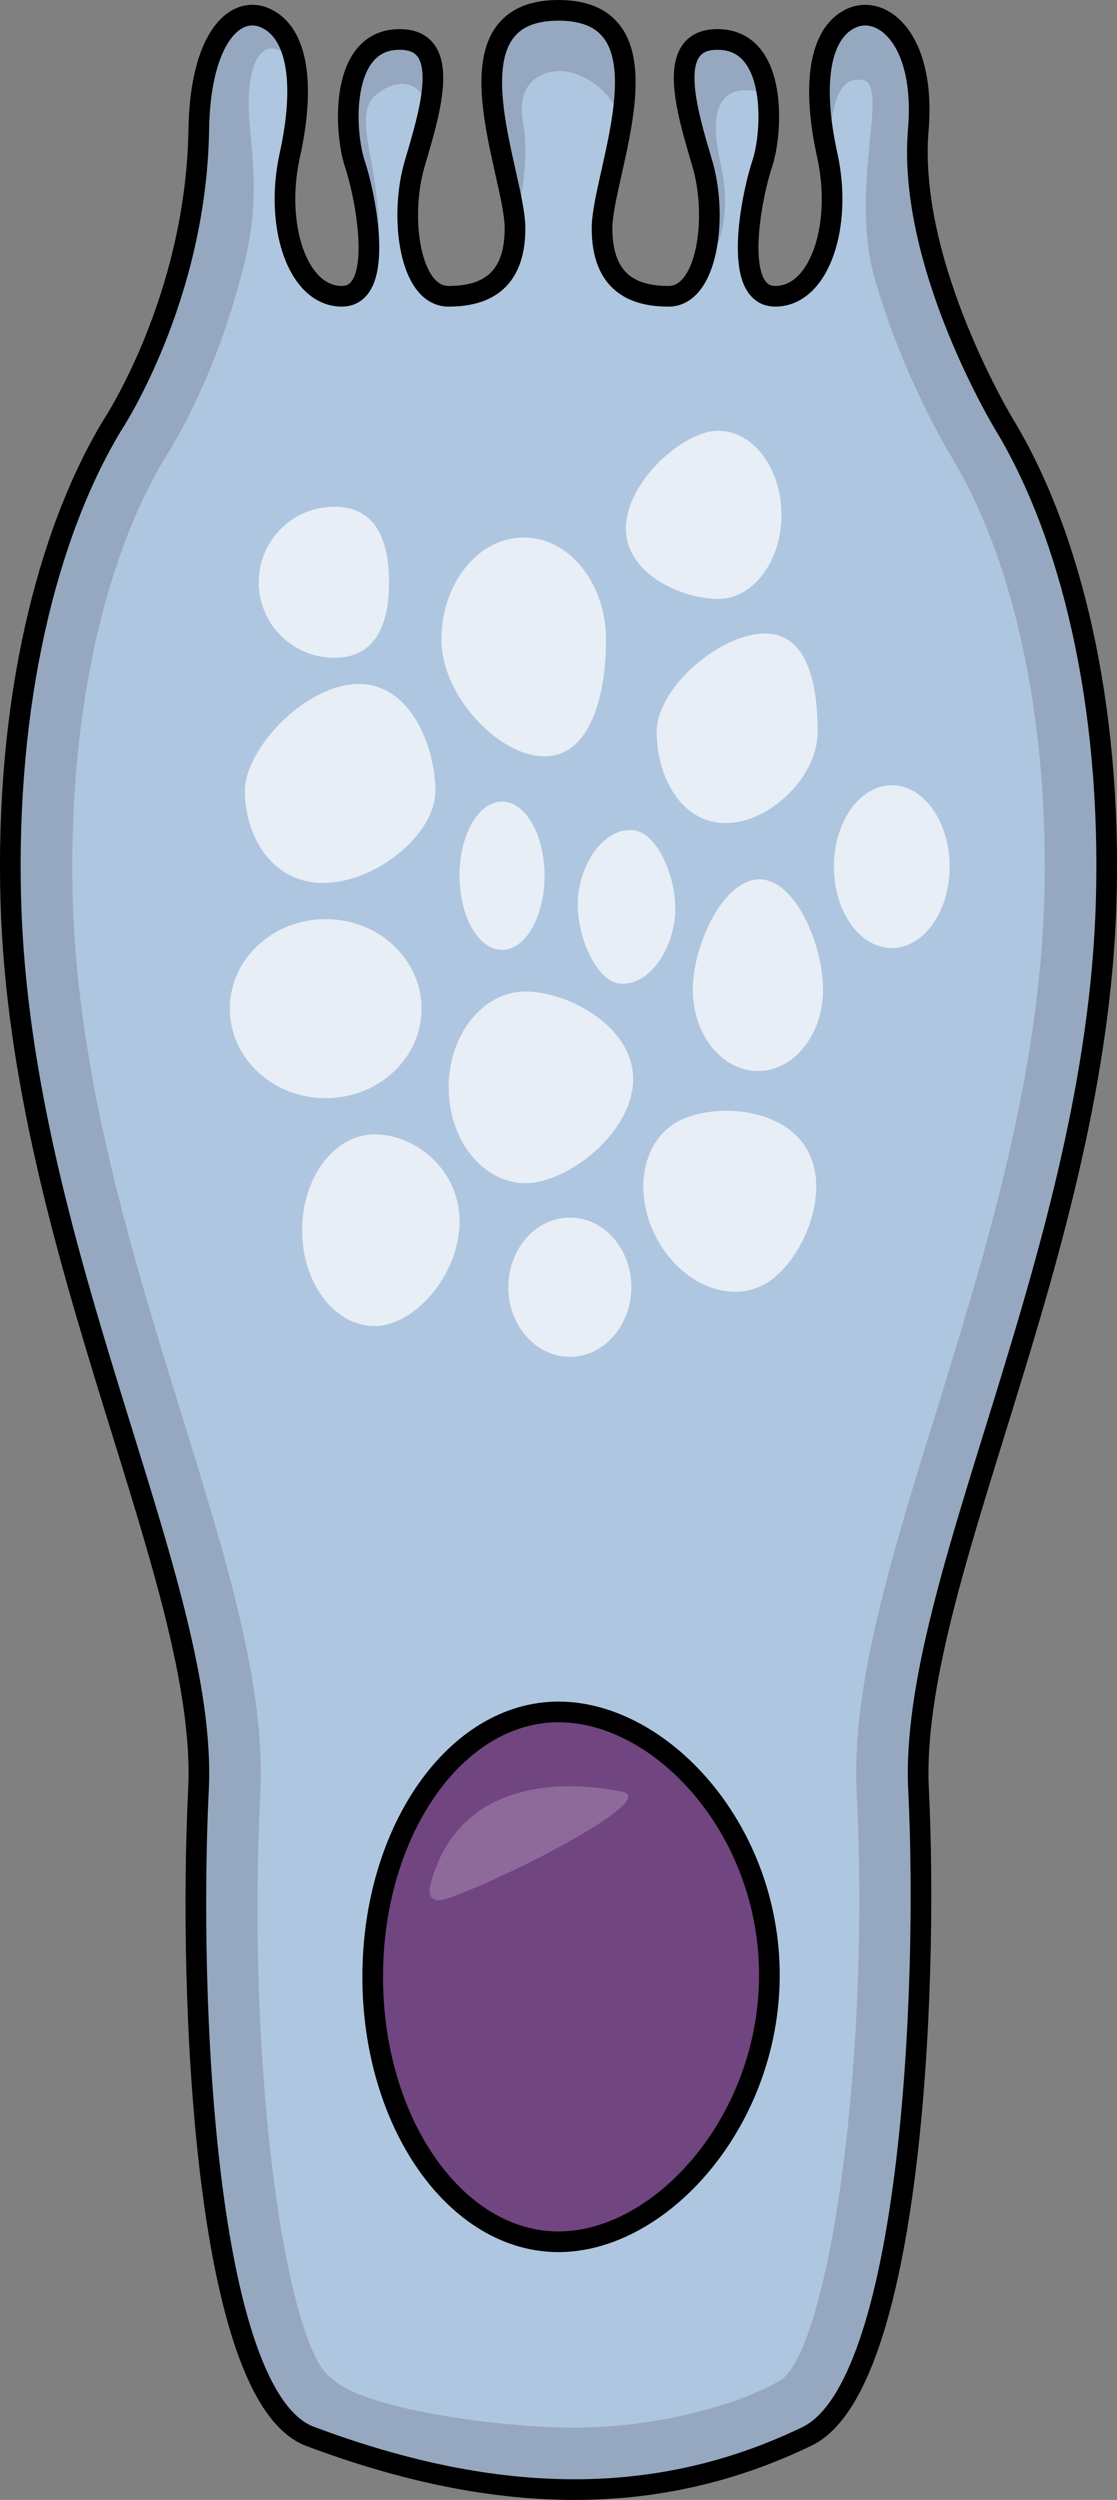 <?xml version="1.0" encoding="utf-8"?>
<!-- Generator: Adobe Illustrator 27.8.1, SVG Export Plug-In . SVG Version: 6.00 Build 0)  -->
<svg version="1.1" id="Camada_1" xmlns="http://www.w3.org/2000/svg" xmlns:xlink="http://www.w3.org/1999/xlink" x="0px" y="0px"
	 width="54.106px" height="121.085px" viewBox="0 0 54.106 121.085" enable-background="new 0 0 54.106 121.085"
	 xml:space="preserve">
<rect x="0" y="0" width="54.106" height="121.085" fill="#808080" stroke="none"/>
<g>
	<path id="changecolor" fill="#AFC6E0" d="M48.676,20.615c0,0-4.743-7.764-4.195-14.332c0.368-4.407-1.764-6.115-3.276-5.386
		c-1.512,0.728-1.89,3.19-1.134,6.617s-0.378,6.837-2.52,6.837c-2.142,0-1.134-4.914-0.63-6.418
		c0.504-1.504,0.756-5.872-2.016-6.017c-2.772-0.146-1.638,3.445-0.882,6.017s0.252,6.418-1.638,6.418
		c-1.688,0-3.223-0.636-3.223-3.297S32.776,0.5,27.053,0.5s-2.106,7.893-2.106,10.554s-1.535,3.297-3.223,3.297
		c-1.89,0-2.394-3.846-1.638-6.418s1.89-6.163-0.882-6.017s-2.52,4.513-2.016,6.017s1.512,6.418-0.63,6.418s-3.276-3.409-2.52-6.837
		s0.378-5.89-1.134-6.617c-1.512-0.728-3.208,0.959-3.276,5.386C9.501,14.509,5.43,20.615,5.43,20.615
		C2.274,25.854,0.246,34.01,0.526,43.682c0.491,16.998,9.579,32.996,9.088,42.995s0.264,29.402,5.404,31.33
		c9.166,3.438,16.954,3.438,24.071,0c4.986-2.408,5.895-21.331,5.404-31.33s8.597-25.997,9.088-42.995
		C53.86,34.01,51.832,25.854,48.676,20.615z"/>
	<g opacity="0.15">
		<path d="M17.188,7.933c0.433,1.293,1.233,5.1,0.089,6.144c0.532-0.27,1.024-0.948,1.068-2.524c0.098-3.544-1.366-5.99-0.098-6.99
			c1.319-1.04,2.408-0.336,2.499,0.933c0.423-1.938,0.406-3.682-1.542-3.579C16.432,2.062,16.684,6.429,17.188,7.933z"/>
		<path d="M44.481,6.283c0.368-4.407-1.764-6.115-3.276-5.386c-1.512,0.728-1.89,3.19-1.134,6.617
			c0.229-1.967,0.327-3.838,1.706-3.641c1.378,0.197-0.767,5.462,0.699,9.967c1.335,4.526,3.5,8.111,3.639,8.339
			c3.081,5.112,4.712,12.924,4.467,21.416C50.33,52.29,47.668,60.89,45.32,68.479c-2.188,7.068-4.077,13.173-3.823,18.345
			c0.676,13.765-1.481,27.168-3.723,28.487c-2.415,1.378-6.424,2.274-9.952,2.274c-3.624,0-10.262-0.896-11.751-2.387
			c-2.107-1.316-4.153-14.281-3.461-28.374c0.254-5.172-1.635-11.277-3.823-18.345C6.438,60.89,3.776,52.29,3.525,43.595
			C3.28,35.129,4.901,27.338,7.973,22.208c0.349-0.54,2.343-3.75,3.606-8.489c1.253-4.136,0.465-6.696,0.465-8.763
			s0.788-3.347,1.969-2.166c0.106,0.106,0.197,0.216,0.289,0.326c-0.198-1.091-0.661-1.865-1.398-2.219
			c-1.512-0.728-3.208,0.959-3.276,5.386C9.501,14.509,5.43,20.615,5.43,20.615C2.274,25.854,0.246,34.01,0.526,43.682
			c0.491,16.998,9.579,32.996,9.088,42.995s0.264,29.402,5.404,31.33c9.166,3.438,16.954,3.438,24.071,0
			c4.986-2.408,5.895-21.331,5.404-31.33s8.597-25.997,9.088-42.995c0.28-9.671-1.749-17.828-4.905-23.066
			C48.676,20.615,43.933,12.851,44.481,6.283z"/>
		<path d="M34.023,7.933c0.528,1.797,0.439,4.212-0.306,5.507c0.914-0.912,1.849-2.62,1.168-5.628
			c-0.874-3.859,1.158-3.625,2.277-3.241c-0.196-1.362-0.816-2.578-2.257-2.654C32.133,1.77,33.267,5.361,34.023,7.933z"/>
		<path d="M25.335,5.941c-0.394-2.067,1.083-2.658,2.166-2.461c0.79,0.144,1.994,0.77,2.628,2.317
			c0.414-2.71,0.199-5.296-3.076-5.296c-5.723,0-2.106,7.893-2.106,10.554C24.947,11.054,25.729,8.009,25.335,5.941z"/>
	</g>
	<path fill="#714580" stroke="#000000" stroke-linecap="round" stroke-linejoin="round" stroke-miterlimit="10" d="M37.268,95.663
		c0,7.087-5.246,12.919-10.216,12.919s-8.999-5.745-8.999-12.832s4.029-12.832,8.999-12.832S37.268,88.576,37.268,95.663z"/>
	<path opacity="0.2" fill="#FFFFFF" enable-background="new    " d="M30.249,86.815c0,0-7.788-2.029-9.414,4.539
		c0,0-0.296,1.023,0.97,0.559C24.991,90.745,31.614,87.285,30.249,86.815z"/>
	<g opacity="0.7">
		<path fill="#FFFFFF" d="M22.26,59.171c0,2.564-2.176,5.058-4.115,5.058s-3.511-2.079-3.511-4.643c0-2.564,1.572-4.643,3.511-4.643
			S22.26,56.607,22.26,59.171z"/>
		<ellipse fill="#FFFFFF" cx="27.603" cy="62.346" rx="2.979" ry="3.373"/>
		<path fill="#FFFFFF" d="M30.669,52.272c0,2.564-3.156,5.037-5.213,5.037s-3.723-2.079-3.723-4.643s1.667-4.643,3.723-4.643
			S30.669,49.708,30.669,52.272z"/>
		<path fill="#FFFFFF" d="M39.167,55.819c1.117,2.2-0.479,5.549-2.226,6.437c-1.747,0.887-4.069-0.177-5.187-2.377
			c-1.117-2.2-0.607-4.703,1.14-5.59C34.642,53.402,38.049,53.619,39.167,55.819z"/>
		<path fill="#FFFFFF" d="M39.867,47.935c0,2.177-1.412,3.942-3.154,3.942s-3.154-1.765-3.154-3.942s1.482-5.344,3.224-5.344
			C38.525,42.591,39.867,45.758,39.867,47.935z"/>
		<path fill="#FFFFFF" d="M32.654,44.701c-0.301,1.814-1.512,3.124-2.705,2.926s-2.209-2.697-1.909-4.511
			c0.301-1.814,1.522-3.089,2.716-2.891C31.95,40.423,32.955,42.887,32.654,44.701z"/>
		<ellipse fill="#FFFFFF" cx="15.776" cy="48.855" rx="4.643" ry="4.337"/>
		<ellipse fill="#FFFFFF" cx="24.317" cy="42.416" rx="2.059" ry="3.592"/>
		<path fill="#FFFFFF" d="M21.089,38.318c0,2.092-2.889,4.448-5.436,4.448s-3.789-2.355-3.789-4.448
			c0-2.092,2.971-5.189,5.518-5.189S21.089,36.226,21.089,38.318z"/>
		<path fill="#FFFFFF" d="M29.355,30.983c0,2.734-0.777,5.651-2.979,5.651s-4.994-2.917-4.994-5.651s1.785-4.95,3.986-4.95
			S29.355,28.249,29.355,30.983z"/>
		<path fill="#FFFFFF" d="M39.605,35.456c0,2.153-2.305,4.411-4.458,4.411s-3.339-2.258-3.339-4.411s3.083-4.771,5.236-4.771
			C39.197,30.685,39.605,33.303,39.605,35.456z"/>
		<ellipse fill="#FFFFFF" cx="43.196" cy="41.978" rx="2.803" ry="3.942"/>
		<path fill="#FFFFFF" d="M18.844,28.202c0,2.02-0.633,3.658-2.653,3.658s-3.658-1.638-3.658-3.658s1.638-3.658,3.658-3.658
			S18.844,26.182,18.844,28.202z"/>
		<path fill="#FFFFFF" d="M37.852,24.938c0,2.25-1.373,4.074-3.066,4.074s-4.468-1.167-4.468-3.417s2.774-4.731,4.468-4.731
			S37.852,22.688,37.852,24.938z"/>
	</g>
	<path fill="none" stroke="#000000" stroke-linecap="round" stroke-linejoin="round" stroke-miterlimit="10" d="M48.676,20.615
		c0,0-4.743-7.764-4.195-14.332c0.368-4.407-1.764-6.115-3.276-5.386c-1.512,0.728-1.89,3.19-1.134,6.617s-0.378,6.837-2.52,6.837
		c-2.142,0-1.134-4.914-0.63-6.418c0.504-1.504,0.756-5.872-2.016-6.017c-2.772-0.146-1.638,3.445-0.882,6.017
		s0.252,6.418-1.638,6.418c-1.688,0-3.223-0.636-3.223-3.297S32.776,0.5,27.053,0.5s-2.106,7.893-2.106,10.554
		s-1.535,3.297-3.223,3.297c-1.89,0-2.394-3.846-1.638-6.418s1.89-6.163-0.882-6.017s-2.52,4.513-2.016,6.017
		s1.512,6.418-0.63,6.418s-3.276-3.409-2.52-6.837s0.378-5.89-1.134-6.617c-1.512-0.728-3.208,0.959-3.276,5.386
		C9.501,14.509,5.43,20.615,5.43,20.615C2.274,25.854,0.246,34.01,0.526,43.682c0.491,16.998,9.579,32.996,9.088,42.995
		s0.264,29.402,5.404,31.33c9.166,3.438,16.954,3.438,24.071,0c4.986-2.408,5.895-21.331,5.404-31.33s8.597-25.997,9.088-42.995
		C53.86,34.01,51.832,25.854,48.676,20.615z"/>
</g>
</svg>
